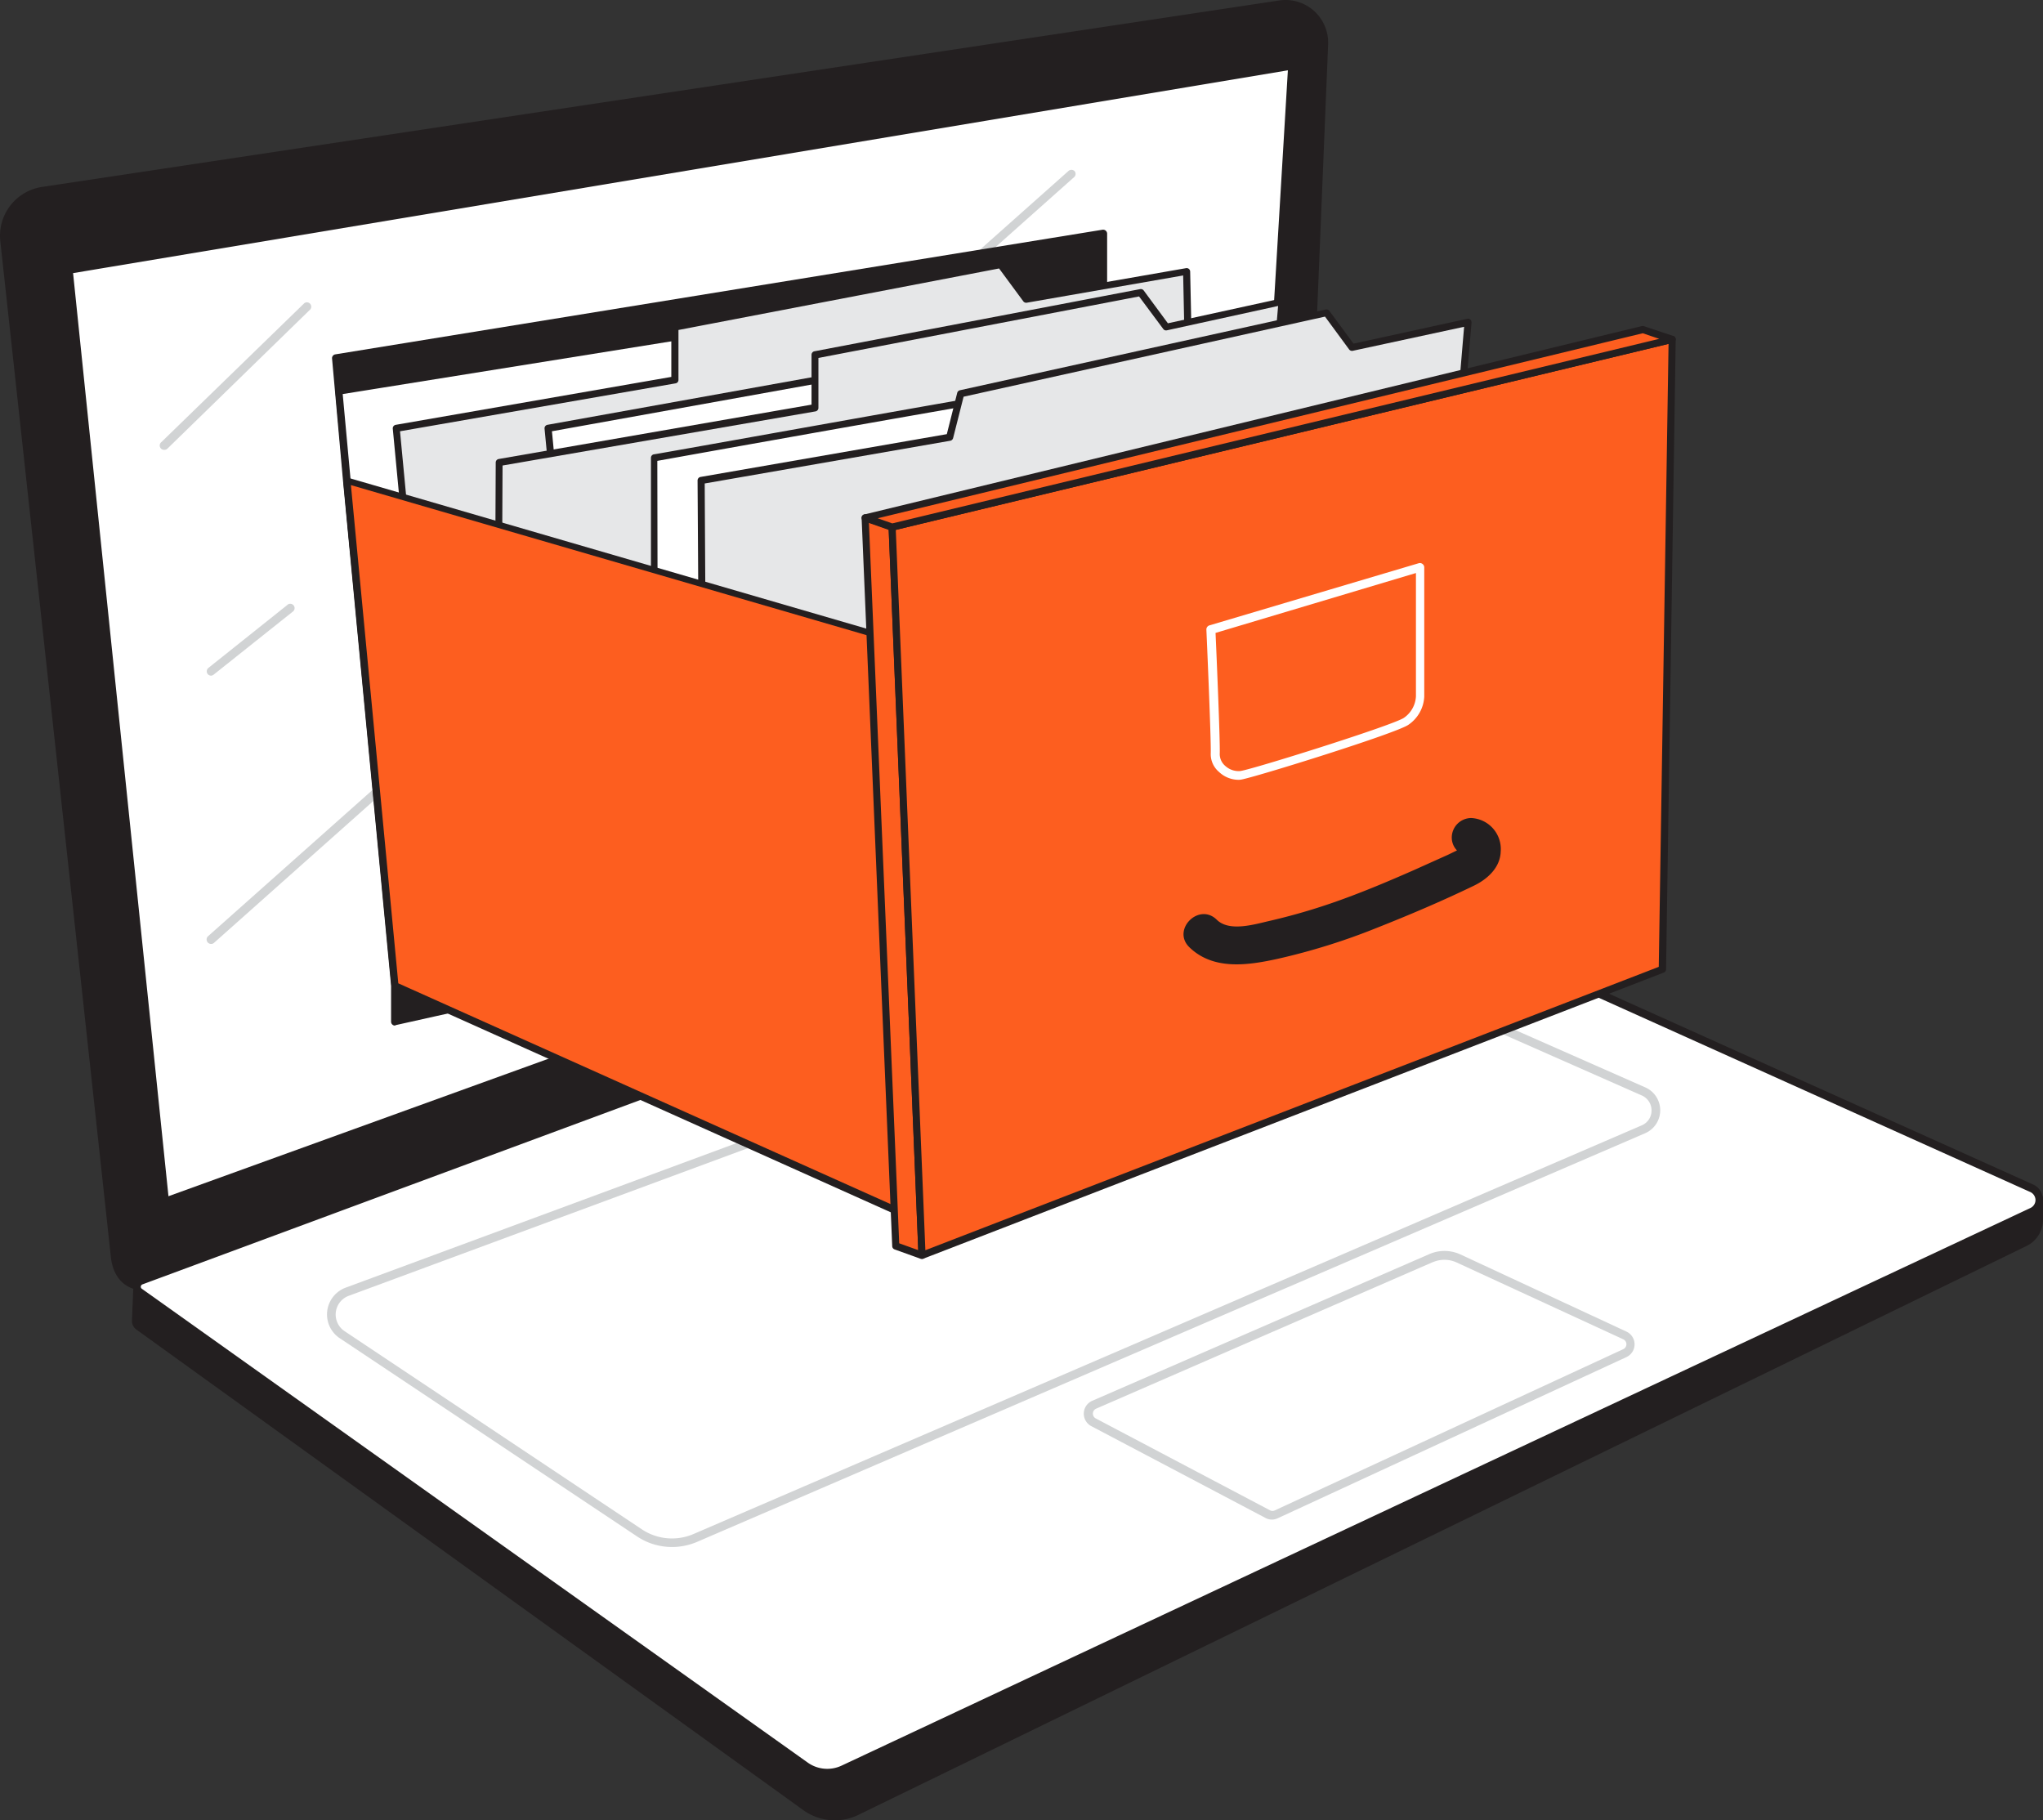 <svg xmlns="http://www.w3.org/2000/svg" width="595" height="530.128" viewBox="0 0 595 530.128">
  <rect x="0" y="0" width="595" height="530.128" fill="#333333" stroke="none"/>
  <g id="_483_data_organization_flatline" data-name="#483_data_organization_flatline" transform="translate(-89.5 -38.838)">
    <path id="Path_124" data-name="Path 124" d="M128.884,412.638s-5.814-.43-6.651-8.709c-.746-7.261-25.946-238.47-32.19-295.588a13.279,13.279,0,0,1,11.31-14.568l360.239-54.29A11.31,11.31,0,0,1,474.6,51.2l-9.727,236.05Z" transform="translate(0.588 0.65)" fill="#231f20"/>
    <path id="Path_125" data-name="Path 125" d="M129.471,414.419h0s-6.786-.611-7.714-9.727c-.747-7.374-26.919-247.519-32.167-295.588a14.387,14.387,0,0,1,12.193-15.835l360.239-54.29A12.419,12.419,0,0,1,476.3,51.8l-9.7,236.231a1.154,1.154,0,0,1-.747,1.018l-335.967,125.3A1.289,1.289,0,0,1,129.471,414.419ZM463.877,41.2a9.049,9.049,0,0,0-1.538,0l-360.4,54.336a12.1,12.1,0,0,0-10.247,13.324c5.316,47.979,31.488,288.237,32.258,295.611.633,6.379,4.524,7.487,5.406,7.668L464.352,287.108,473.966,51.85A10.179,10.179,0,0,0,463.877,41.2Z" transform="translate(0)" fill="#231f20"/>
    <path id="Path_126" data-name="Path 126" d="M126.437,377.91,98.41,106.8,454.442,47.35,441.48,263.9Z" transform="translate(11.245 10.744)" fill="#fff"/>
    <path id="Path_127" data-name="Path 127" d="M126.957,379.524a1.017,1.017,0,0,1-.565-.158,1.154,1.154,0,0,1-.475-.769L98,107.485a1.063,1.063,0,0,1,.86-1.131L454.8,46.906a1.109,1.109,0,0,1,.86.249,1.153,1.153,0,0,1,.339.837L443.04,264.542a1.018,1.018,0,0,1-.679.9L127.409,379.457A.9.9,0,0,1,126.957,379.524Zm-26.9-271.316,27.779,268.828L441.027,263.728,453.853,49.145Z" transform="translate(10.726 10.17)" fill="#231f20"/>
    <path id="Path_128" data-name="Path 128" d="M117.411,286.14a1.267,1.267,0,0,1-.95-.407,1.289,1.289,0,0,1,0-1.787L367.079,61.061a1.289,1.289,0,0,1,1.787,0,1.244,1.244,0,0,1-.113,1.764l-250.5,223a1.222,1.222,0,0,1-.837.317Z" transform="translate(33.573 27.594)" fill="#d1d3d4"/>
    <path id="Path_129" data-name="Path 129" d="M107.4,218.569l-.407,10.044a1.922,1.922,0,0,0,.814,1.651L302.052,370.355a14.568,14.568,0,0,0,14.907,1.289L657.111,205.969a7.4,7.4,0,0,0,4.14-6.628V193.12L246.7,218.455Z" transform="translate(22.073 194.72)" fill="#231f20"/>
    <path id="Path_130" data-name="Path 130" d="M311.234,374.879a15.834,15.834,0,0,1-9.207-2.963L107.758,231.937a3.077,3.077,0,0,1-1.267-2.624l.407-10.044a1.131,1.131,0,0,1,1.131-1.086l139.3-.113,414.53-25.449a1.091,1.091,0,0,1,1.2,1.131v6.221a8.506,8.506,0,0,1-4.773,7.623L318.02,373.3a15.834,15.834,0,0,1-6.786,1.584Zm-202.1-154.547-.362,9.048a.837.837,0,0,0,.339.7L303.362,370.151a13.392,13.392,0,0,0,13.754,1.2l340.22-165.767a6.266,6.266,0,0,0,3.506-5.61v-5.022L247.4,220.219Z" transform="translate(21.442 194.087)" fill="#231f20"/>
    <path id="Path_131" data-name="Path 131" d="M108.3,272.948,443.095,148.94l215.623,96.954a3.665,3.665,0,0,1,.249,6.786L312.617,414.94a10.768,10.768,0,0,1-10.858-.973L107.829,275.979a1.787,1.787,0,0,1,.475-3.031Z" transform="translate(22.321 138.96)" fill="#fff"/>
    <path id="Path_132" data-name="Path 132" d="M308.651,417.672a11.785,11.785,0,0,1-6.786-2.262L107.935,277.422a2.805,2.805,0,0,1,.656-4.931L443.382,148.483a1.064,1.064,0,0,1,.792,0l215.533,96.954a4.705,4.705,0,0,1,.271,8.619l-346.3,162.622a11.764,11.764,0,0,1-5.022,1Zm135-266.928L109.224,274.595h0a.746.746,0,0,0-.475.588.7.7,0,0,0,.317.7L303,413.872a9.8,9.8,0,0,0,9.818.882l346.237-162.4a2.579,2.579,0,0,0,1.493-2.466,2.624,2.624,0,0,0-1.674-2.262Zm-334.791,122.9Z" transform="translate(21.763 138.286)" fill="#231f20"/>
    <path id="Path_133" data-name="Path 133" d="M232.033,337.4a18.256,18.256,0,0,1-10.134-3.077l-86.571-57.706a8.324,8.324,0,0,1,1.719-14.749L414.336,159.333a1.244,1.244,0,0,1,.95,0l100.256,44.224a7.284,7.284,0,0,1,0,13.324L239.317,335.935a18.661,18.661,0,0,1-7.284,1.47Zm182.71-175.539L137.93,264.249a5.814,5.814,0,0,0-1.222,10.293l86.571,57.706a15.835,15.835,0,0,0,15.043,1.38h0L514.479,214.618a4.682,4.682,0,0,0,2.873-4.343,4.75,4.75,0,0,0-2.828-4.366Z" transform="translate(53.139 151.958)" fill="#d1d3d4"/>
    <path id="Path_134" data-name="Path 134" d="M283.858,278.117a4,4,0,0,1-1.9-.475L231.219,250.9a4.094,4.094,0,0,1,.271-7.374l98.2-42.731h0a11.062,11.062,0,0,1,9.048.113l48.341,22.463a4.094,4.094,0,0,1,0,7.42L285.509,277.733a4.14,4.14,0,0,1-1.651.385Zm46.893-75.011-98.175,42.731a1.583,1.583,0,0,0,0,2.85l50.716,26.738a1.538,1.538,0,0,0,1.4,0L386.15,228.487a1.583,1.583,0,0,0,0-2.873L337.538,203.2a8.528,8.528,0,0,0-6.945,0Z" transform="translate(176.106 203.26)" fill="#d1d3d4"/>
    <path id="Path_135" data-name="Path 135" d="M135.94,140.837l-3.19-35.651L356.223,68.88V252.472L149.942,298.46v-10.5Z" transform="translate(54.586 37.917)" fill="#231f20"/>
    <path id="Path_136" data-name="Path 136" d="M150.576,300.189a1.131,1.131,0,0,1-1.131-1.131v-10.5l-14-147.036h0l-3.19-35.583a1.131,1.131,0,0,1,.95-1.222L356.675,68.414a1.176,1.176,0,0,1,1.312,1.131V252.979a1.109,1.109,0,0,1-.882,1.086L150.825,300.053ZM137.7,141.344l14,147.036v9.162l203.928-45.378V70.812l-221.03,35.922,3.1,34.61Z" transform="translate(53.952 37.319)" fill="#231f20"/>
    <path id="Path_137" data-name="Path 137" d="M137.451,149.973l-4.321-47.052L286.41,78.31,250.94,194.537Z" transform="translate(55.066 49.818)" fill="#fff"/>
    <path id="Path_138" data-name="Path 138" d="M251.512,196.117a1.017,1.017,0,0,1-.362,0L137.661,151.554a1.063,1.063,0,0,1-.656-.882l-4.321-47.052a1,1,0,0,1,.86-1.108L286.8,77.9a1,1,0,0,1,.95.339,1.018,1.018,0,0,1,.2.973L252.508,195.461a1.063,1.063,0,0,1-.543.633,1.018,1.018,0,0,1-.452.023ZM139,149.789l111.861,43.93,34.655-113.58-150.7,24.182Z" transform="translate(54.493 49.278)" fill="#231f20"/>
    <path id="Path_139" data-name="Path 139" d="M153.175,251.42c-.633-3.823-12.645-130.885-12.645-130.885l81.119-14.115V91.037l94.872-18.1,7.442,10.112L370.7,74.908l2.534,118.466Z" transform="translate(64.405 43.041)" fill="#e6e7e8"/>
    <path id="Path_140" data-name="Path 140" d="M153.759,253.037a.951.951,0,0,1-.543-.158,1.018,1.018,0,0,1-.475-.7c-.633-3.823-12.17-125.773-12.668-130.953a1.041,1.041,0,0,1,.86-1.131l80.259-13.957V91.614a1.04,1.04,0,0,1,.86-1.018l94.872-18.1a1.041,1.041,0,0,1,1.018.407L325,82.5l46.1-8.03a1.018,1.018,0,0,1,1.2,1l2.556,118.466a1.041,1.041,0,0,1-.769,1.018L154.03,253.127ZM142.177,121.971C143.24,133.146,153.193,238.2,154.6,250.707L372.73,193.046,370.264,76.593l-45.559,7.94a1.063,1.063,0,0,1-1-.407l-7.058-9.569L223.273,92.473V107a1,1,0,0,1-.86,1.018Z" transform="translate(63.821 42.464)" fill="#231f20"/>
    <path id="Path_141" data-name="Path 141" d="M166.846,179.212l-6.786-70.781L304,82.53v76.549Z" transform="translate(89.054 55.144)" fill="#fff"/>
    <path id="Path_142" data-name="Path 142" d="M167.417,180.8a1,1,0,0,1-1.018-.927l-6.786-70.758a1.041,1.041,0,0,1,.837-1.131l143.937-25.9a1.154,1.154,0,0,1,.86.226,1.086,1.086,0,0,1,.362.792v76.549a1.041,1.041,0,0,1-.882,1.018L167.576,180.8Zm-5.655-70.939,6.583,68.723,135.206-19.771V84.348Z" transform="translate(88.483 54.57)" fill="#231f20"/>
    <path id="Path_143" data-name="Path 143" d="M153.927,242.865c-.633-3.823,0-116.86,0-116.86L245.9,110.012V94.63l94.872-18.21,7.442,10.089,33.773-7.4-9.342,109.124Z" transform="translate(80.958 47.433)" fill="#e6e7e8"/>
    <path id="Path_144" data-name="Path 144" d="M154.5,244.438a1.018,1.018,0,0,1-.566-.158,1.064,1.064,0,0,1-.452-.7c-.633-3.868,0-112.4,0-117.018a1.041,1.041,0,0,1,.86-1.018l91.117-15.835V95.184a1.041,1.041,0,0,1,.86-1.018l94.85-18.1a1.063,1.063,0,0,1,1.041.407l7.035,9.546,33.117-7.239a1.041,1.041,0,0,1,1.267,1.086l-9.342,109.124a1.063,1.063,0,0,1-.792.927L154.812,244.528Zm.973-117c-.181,37.1-.407,104.758,0,114.666l216.709-54.132,9.161-107-32.416,7.1a1.018,1.018,0,0,1-1.041-.407L340.847,78.2,247.467,96.112v14.545a1.041,1.041,0,0,1-.86,1.018Z" transform="translate(80.39 46.969)" fill="#231f20"/>
    <path id="Path_145" data-name="Path 145" d="M173.74,198.893V112.254s150.791-27.145,151.221-25.9,0,118.4,0,118.4Z" transform="translate(106.319 59.917)" fill="#fff"/>
    <path id="Path_146" data-name="Path 146" d="M325.5,206.271h0l-151.221-5.881a1.018,1.018,0,0,1-.973-1.018V112.733a1.018,1.018,0,0,1,.837-1.018c.385,0,38.139-6.786,75.464-13.414,76.368-13.437,76.482-13.052,76.911-11.786s.181,83.449,0,118.715a1.041,1.041,0,0,1-1.018,1.041Zm-150.181-7.895,149.14,5.791c.136-38.162.317-107.608,0-116.294-10.36.927-109.44,18.572-149.3,25.743Z" transform="translate(105.777 59.438)" fill="#231f20"/>
    <path id="Path_147" data-name="Path 147" d="M181.037,251.253C180.4,247.43,179.77,127.9,179.77,127.9l72.387-12.577,3.19-12.69,106.545-23.5,7.442,10.089,33.773-7.374-9.342,109.124Z" transform="translate(113.93 50.853)" fill="#e6e7e8"/>
    <path id="Path_148" data-name="Path 148" d="M181.617,252.864a1.154,1.154,0,0,1-.543-.158,1.018,1.018,0,0,1-.475-.7c-.633-3.868-1.244-118.647-1.289-123.511a1.041,1.041,0,0,1,.86-1.041L251.9,114.989l3.031-12.034a1.063,1.063,0,0,1,.769-.746L362.246,78.7a1.041,1.041,0,0,1,1.063.385l7.035,9.546,33.14-7.239a1.086,1.086,0,0,1,.9.226,1.154,1.154,0,0,1,.339.882l-9.342,109.124a1.041,1.041,0,0,1-.747.9L182,252.819Zm-.226-123.511c.2,39.225.7,110.843,1.176,121.135l210.941-59.765,9.048-107-32.416,6.99a1.063,1.063,0,0,1-1.063-.385l-7.035-9.569L256.787,104.086l-3.054,12.057a1.086,1.086,0,0,1-.837.769Z" transform="translate(113.349 50.283)" fill="#231f20"/>
    <path id="Path_149" data-name="Path 149" d="M134.16,100.69l14,147.127,149.05,66.89-7.646-168.8Z" transform="translate(56.365 78.064)" fill="#fd5e1f"/>
    <path id="Path_150" data-name="Path 150" d="M297.794,316.2a.927.927,0,0,1-.43,0L148.337,249.335a1.018,1.018,0,0,1-.611-.837L133.7,101.462a1.086,1.086,0,0,1,.385-.9,1.018,1.018,0,0,1,.95-.2L290.442,145.6a1,1,0,0,1,.724.927l7.646,168.8a1.041,1.041,0,0,1-.452.9A.973.973,0,0,1,297.794,316.2ZM149.717,247.616l147.036,65.94-7.6-166.445L135.918,102.525Z" transform="translate(55.783 77.586)" fill="#231f20"/>
    <path id="Path_151" data-name="Path 151" d="M209.8,317.574,200.89,105.48l7.849,2.76,8.709,212.072Z" transform="translate(140.585 84.109)" fill="#fd5e1f"/>
    <path id="Path_152" data-name="Path 152" d="M218.03,321.881h-.362l-7.623-2.737a1.04,1.04,0,0,1-.7-.928l-8.913-212.094a1,1,0,0,1,.43-.882,1.018,1.018,0,0,1,.95-.136l7.849,2.76a1.018,1.018,0,0,1,.7.927l8.686,212.072a1,1,0,0,1-.407.86A1.041,1.041,0,0,1,218.03,321.881Zm-6.651-4.524,5.542,1.991-8.6-209.877-5.768-2.036Z" transform="translate(140.004 83.558)" fill="#231f20"/>
    <path id="Path_153" data-name="Path 153" d="M213.069,349.277l215.6-83.313L431.52,82.53,204.36,137.2Z" transform="translate(144.965 55.144)" fill="#fd5e1f"/>
    <path id="Path_154" data-name="Path 154" d="M213.65,350.864a.972.972,0,0,1-.566-.158,1.04,1.04,0,0,1-.475-.837L203.9,137.82a1.018,1.018,0,0,1,.792-1.041L431.875,82.1a1.041,1.041,0,0,1,.882.2,1.018,1.018,0,0,1,.385.814l-2.805,183.434a1.041,1.041,0,0,1-.656.95L214.08,350.8a1.018,1.018,0,0,1-.43.068ZM206,138.589l8.619,209.764L428.21,265.832l2.85-181.42Z" transform="translate(144.384 54.574)" fill="#231f20"/>
    <path id="Path_155" data-name="Path 155" d="M200.89,136.035,427.3,81.27l8.6,2.85L208.739,138.8Z" transform="translate(140.585 53.554)" fill="#fd5e1f"/>
    <path id="Path_156" data-name="Path 156" d="M209.321,140.423a.9.9,0,0,1-.339,0l-7.849-2.76a1.018,1.018,0,0,1-.7-1.018,1,1,0,0,1,.792-.95L427.636,80.839a1.29,1.29,0,0,1,.588,0l8.6,2.873a1.018,1.018,0,0,1,.7,1.018,1.041,1.041,0,0,1-.792.973L209.57,140.377Zm-4.207-3.619,4.253,1.493,223.36-53.747-4.8-1.629Z" transform="translate(140.004 52.967)" fill="#231f20"/>
    <path id="Path_157" data-name="Path 157" d="M254,174.447a8.3,8.3,0,0,1-5.474-2.262,6.786,6.786,0,0,1-2.443-5.406c.158-3.732-1.244-35.719-1.267-36.058a1.244,1.244,0,0,1,.882-1.244l60.941-18.1a1.222,1.222,0,0,1,1.108.2,1.244,1.244,0,0,1,.52,1v37.664a10.519,10.519,0,0,1-4.524,8.121c-3.076,2.4-45.242,15.5-48.884,16.038A4.528,4.528,0,0,1,254,174.447Zm-6.515-42.776c.249,5.542,1.38,31.782,1.222,35.266a4.524,4.524,0,0,0,1.606,3.461,5.746,5.746,0,0,0,4.389,1.493c3.936-.588,45.242-13.573,47.708-15.541a8.076,8.076,0,0,0,3.438-6.221v-35.9Z" transform="translate(196.029 91.488)" fill="#fff"/>
    <path id="Path_158" data-name="Path 158" d="M325.654,144.15A5.7,5.7,0,0,0,320,149.805a5.361,5.361,0,0,0,1.516,3.778l-2.556,1.244-10.066,4.524c-6.786,2.986-13.573,5.859-20.54,8.392a179.182,179.182,0,0,1-21.083,6.289c-4.388.973-11.966,3.438-15.722-.271-5.18-5.09-13.188,2.9-7.985,8.008,6.99,6.786,17.011,5.293,25.7,3.393a187.889,187.889,0,0,0,28.955-9.048c9.5-3.755,18.956-7.782,28.14-12.215,3.981-1.9,7.759-5.271,7.895-10a9.048,9.048,0,0,0-8.6-9.75Z" transform="translate(192.311 132.915)" fill="#231f20"/>
    <path id="Path_159" data-name="Path 159" d="M111.435,120.716a1.267,1.267,0,0,1-.882-2.262l41.623-40.446a1.267,1.267,0,0,1,1.742,1.81l-41.6,40.537a1.222,1.222,0,0,1-.882.362Z" transform="translate(25.954 49.125)" fill="#d1d3d4"/>
    <path id="Path_160" data-name="Path 160" d="M117.385,137.495a1.244,1.244,0,0,1-1-.475,1.267,1.267,0,0,1,.2-1.764l22.938-18.3a1.267,1.267,0,1,1,1.561,1.968l-22.983,18.3A1.222,1.222,0,0,1,117.385,137.495Z" transform="translate(33.599 98.105)" fill="#d1d3d4"/>
  </g>
</svg>
